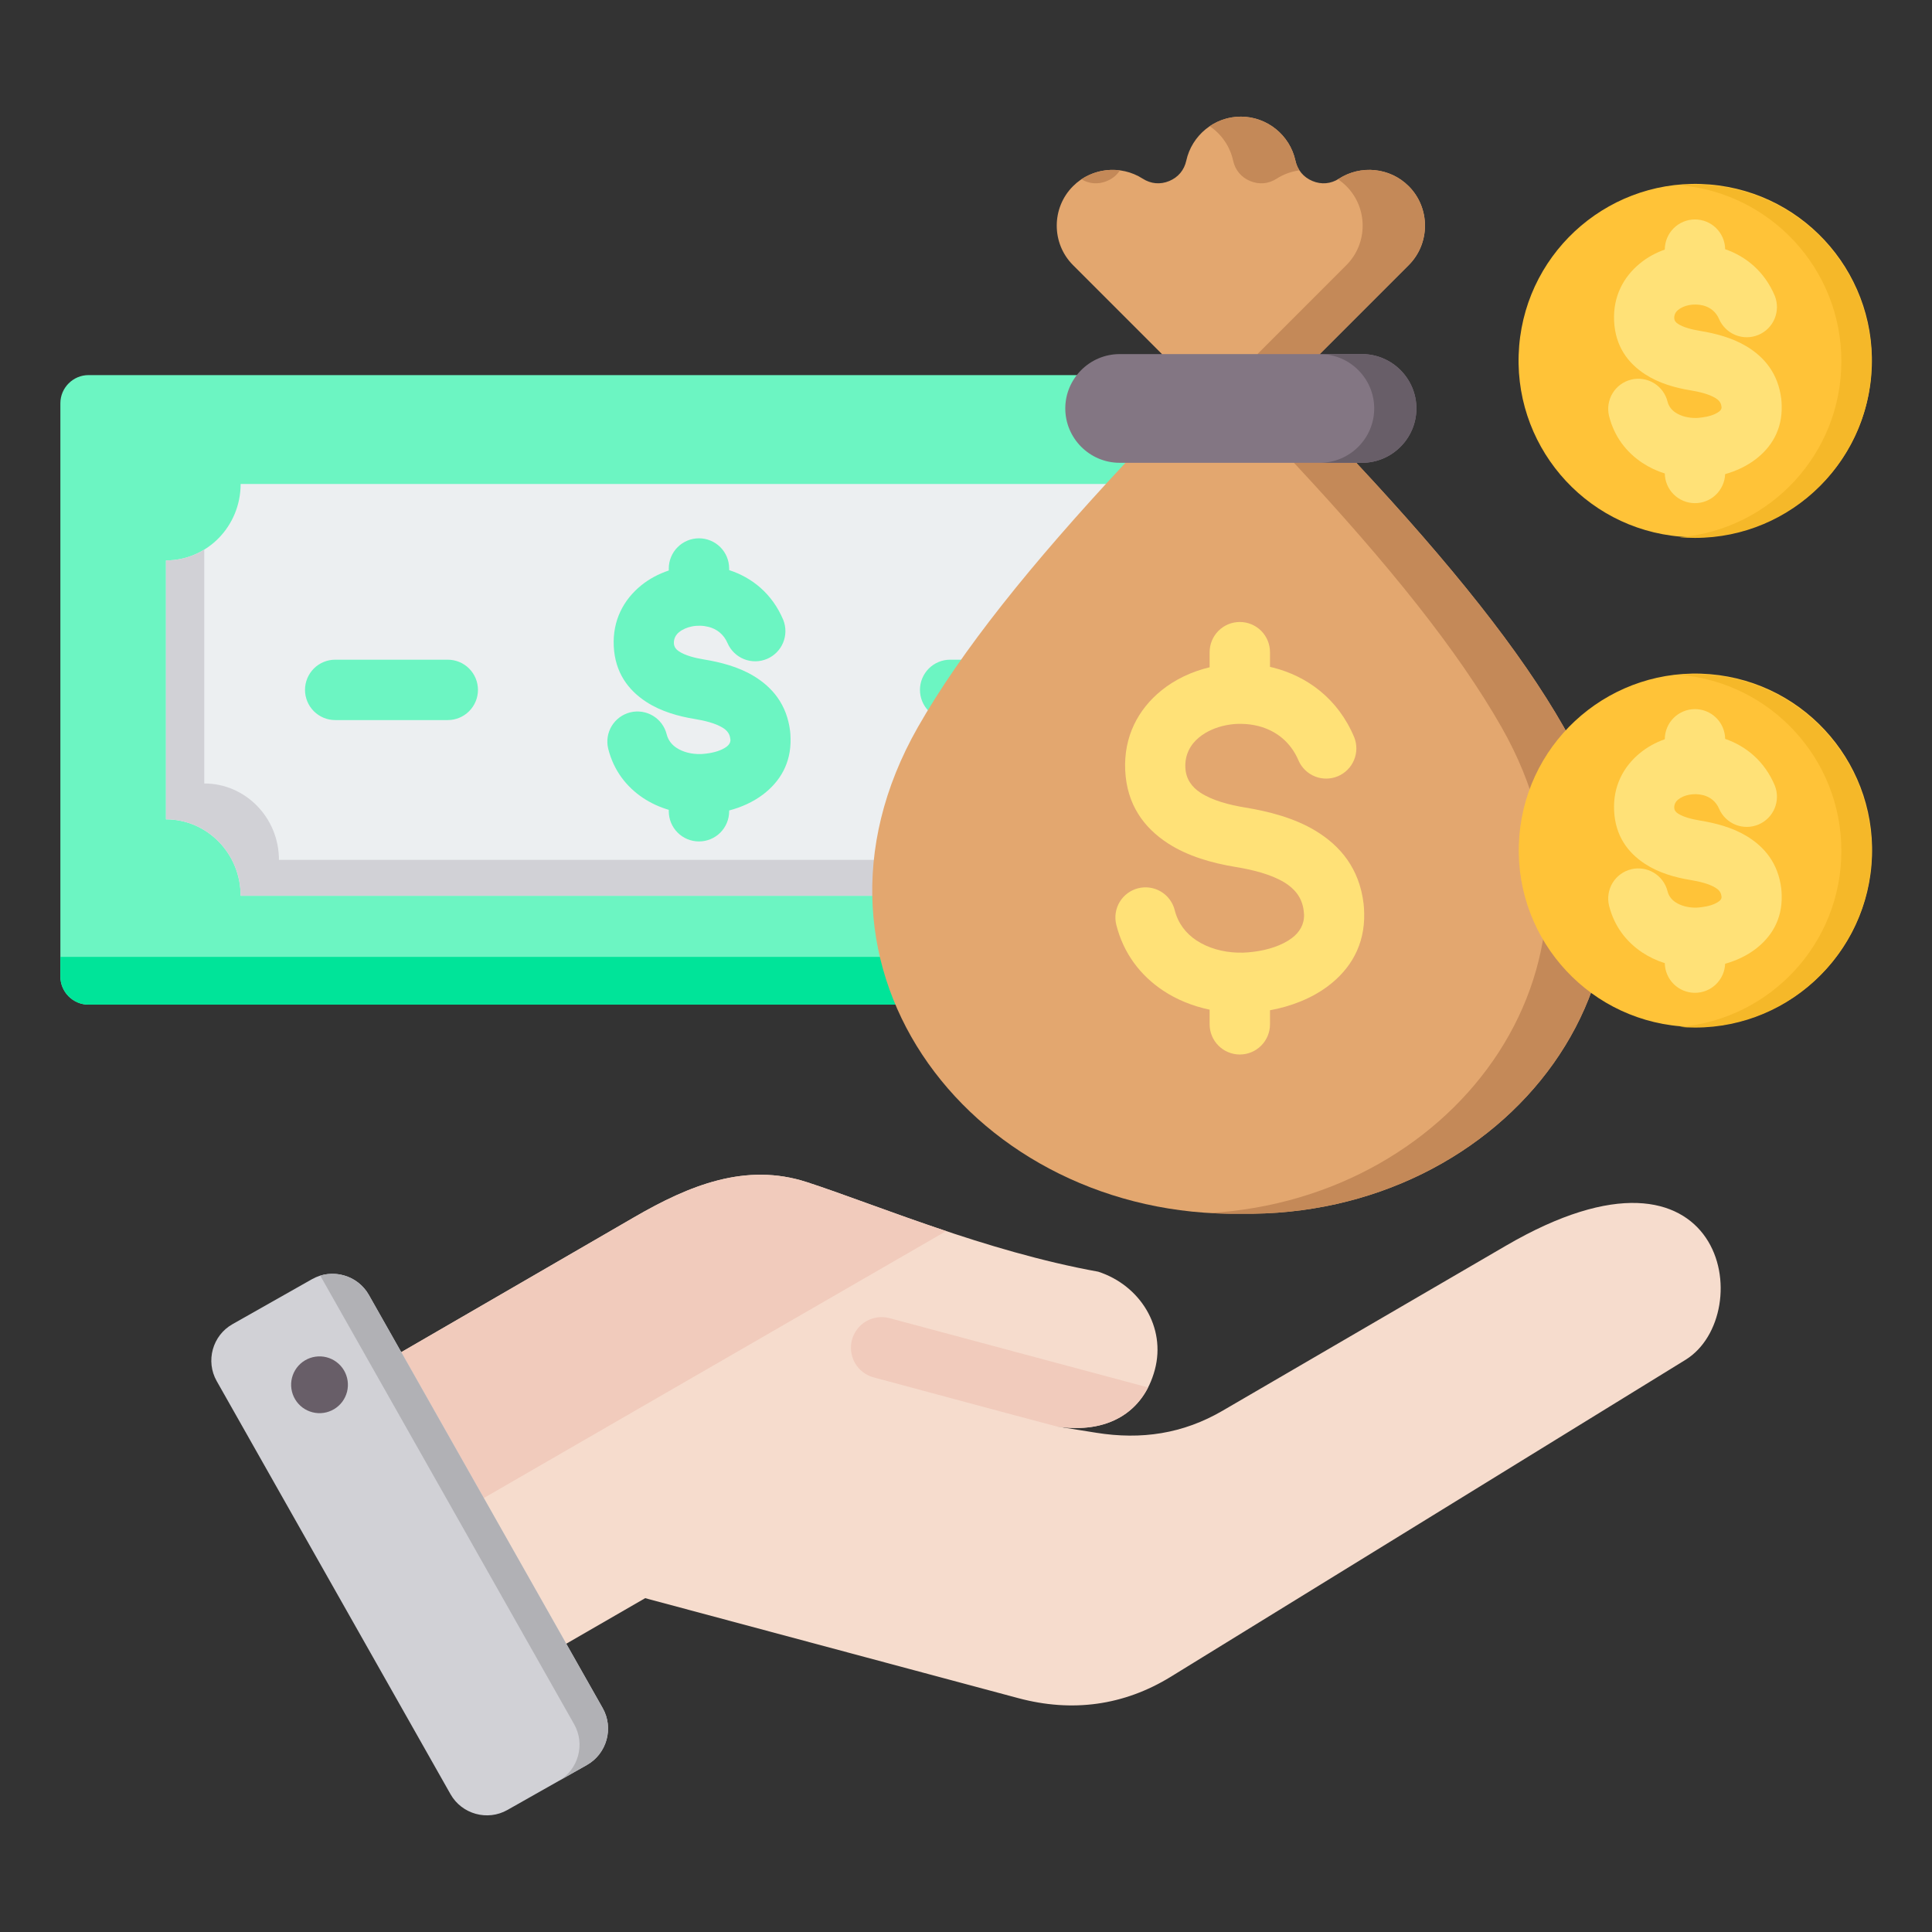 <svg width="100" height="100" viewBox="0 0 100 100" fill="none" xmlns="http://www.w3.org/2000/svg">
<rect x="0" y="0" width="100" height="100" fill="#333333" stroke="none"/>
<path fill-rule="evenodd" clip-rule="evenodd" d="M17.572 71.841L32.832 63C35.696 61.34 38.608 60.164 41.756 61.185C45.266 62.324 50.997 64.767 56.842 65.822C59.011 66.525 60.364 68.697 59.774 70.9C59.183 73.103 57.322 74.239 54.695 73.832L56.739 74.159C59.08 74.534 61.23 74.213 63.279 73.02L77.951 64.475C89.356 57.832 91.031 68.051 87.239 70.386L60.613 86.781C58.164 88.289 55.484 88.64 52.707 87.896L33.394 82.721L26.242 86.85C24.866 87.644 23.097 87.17 22.303 85.795L16.52 75.777C15.726 74.403 16.199 72.636 17.572 71.841Z" fill="#F6DCCD"/>
<path fill-rule="evenodd" clip-rule="evenodd" d="M59.426 71.814C58.61 73.407 56.93 74.178 54.695 73.832C51.532 72.996 48.372 72.138 45.211 71.291C44.807 71.18 44.463 70.914 44.254 70.55C44.046 70.186 43.989 69.755 44.098 69.35C44.206 68.945 44.471 68.6 44.833 68.389C45.196 68.178 45.627 68.119 46.032 68.225L59.426 71.814ZM17.572 71.841L32.832 63C35.696 61.34 38.608 60.164 41.756 61.185C43.634 61.794 46.148 62.777 48.974 63.721L19.413 80.788L16.52 75.777C15.727 74.403 16.199 72.636 17.572 71.841Z" fill="#F1CBBC"/>
<path fill-rule="evenodd" clip-rule="evenodd" d="M19.093 67.026L31.195 88.41C31.78 89.445 31.413 90.769 30.379 91.355L26.263 93.684C25.229 94.269 23.904 93.902 23.319 92.868L11.216 71.484C10.631 70.45 10.998 69.125 12.032 68.54L16.149 66.21C17.183 65.625 18.508 65.992 19.093 67.026Z" fill="#D1D1D6"/>
<path fill-rule="evenodd" clip-rule="evenodd" d="M25.458 81.719L27.6 85.504L29.718 89.246C30.302 90.278 29.938 91.6 28.908 92.187L30.379 91.355C31.413 90.77 31.78 89.445 31.195 88.411L29.069 84.655L24.802 77.114L20.529 69.565L19.092 67.026C18.585 66.13 17.523 65.735 16.576 66.026L19.064 70.421L23.332 77.962L25.457 81.718L25.458 81.719Z" fill="#B1B1B5"/>
<path fill-rule="evenodd" clip-rule="evenodd" d="M16.325 70.222C15.94 70.278 15.592 70.485 15.359 70.798C15.127 71.111 15.027 71.503 15.084 71.888C15.14 72.274 15.348 72.622 15.66 72.855C15.973 73.087 16.365 73.186 16.751 73.13C17.137 73.074 17.484 72.866 17.717 72.554C17.95 72.241 18.049 71.849 17.992 71.463C17.936 71.077 17.729 70.73 17.416 70.497C17.104 70.264 16.711 70.165 16.325 70.222Z" fill="#685E68"/>
<path fill-rule="evenodd" clip-rule="evenodd" d="M3.125 50.541V20.875C3.125 20.071 3.781 19.415 4.585 19.415H67.772C68.576 19.415 69.232 20.071 69.232 20.875V50.541C69.232 51.345 68.576 52.001 67.772 52.001H4.585C3.781 52.001 3.125 51.345 3.125 50.541Z" fill="#6CF5C2"/>
<path fill-rule="evenodd" clip-rule="evenodd" d="M3.125 50.541V49.529H65.347C66.151 49.529 66.807 48.873 66.807 48.069V19.415H67.772C68.576 19.415 69.232 20.071 69.232 20.875V50.541C69.232 51.345 68.576 52.001 67.772 52.001H4.585C3.781 52.001 3.125 51.345 3.125 50.541Z" fill="#00E499"/>
<path fill-rule="evenodd" clip-rule="evenodd" d="M59.9 46.365C59.9 44.18 61.631 42.409 63.765 42.409V29.008C61.631 29.008 59.9 27.236 59.9 25.051H12.455C12.455 27.236 10.724 29.008 8.59 29.008V42.409C10.724 42.409 12.455 44.18 12.455 46.365H59.9Z" fill="#ECEFF1"/>
<path fill-rule="evenodd" clip-rule="evenodd" d="M59.9 46.365C59.9 45.694 60.064 45.062 60.352 44.508H14.438C14.438 42.323 12.707 40.552 10.573 40.552V28.448C9.977 28.814 9.29 29.008 8.59 29.008V42.409C10.724 42.409 12.455 44.18 12.455 46.365H59.9Z" fill="#D1D1D6"/>
<path fill-rule="evenodd" clip-rule="evenodd" d="M23.176 34.146C23.591 34.146 23.988 34.31 24.281 34.603C24.574 34.897 24.739 35.294 24.739 35.708C24.739 36.123 24.574 36.52 24.281 36.813C23.988 37.106 23.591 37.271 23.176 37.271H17.35C16.935 37.271 16.538 37.106 16.245 36.813C15.952 36.52 15.787 36.123 15.787 35.708C15.787 35.294 15.952 34.897 16.245 34.603C16.538 34.31 16.935 34.146 17.35 34.146H23.176ZM40.542 32.088C40.693 32.468 40.69 32.893 40.531 33.271C40.373 33.648 40.072 33.949 39.695 34.107C39.317 34.265 38.893 34.269 38.512 34.118C38.132 33.966 37.826 33.671 37.661 33.296C37.462 32.824 37.087 32.551 36.675 32.447C36.393 32.376 36.099 32.368 35.813 32.424C35.557 32.476 35.325 32.577 35.149 32.72C34.978 32.859 34.869 33.057 34.881 33.3C34.89 33.486 34.996 33.619 35.145 33.716C35.474 33.931 35.964 34.056 36.438 34.134C37.285 34.273 38.216 34.509 39.012 34.99C39.991 35.581 40.73 36.473 40.897 37.849C40.908 37.945 40.916 38.071 40.919 38.224C40.95 39.506 40.369 40.459 39.495 41.122C38.98 41.513 38.368 41.785 37.741 41.95V41.991C37.741 42.405 37.577 42.803 37.284 43.096C36.99 43.389 36.593 43.553 36.179 43.553C35.764 43.553 35.367 43.389 35.074 43.096C34.781 42.803 34.616 42.405 34.616 41.991V41.917C34.142 41.777 33.692 41.572 33.286 41.302C32.423 40.727 31.761 39.877 31.48 38.751C31.383 38.35 31.449 37.928 31.663 37.575C31.878 37.223 32.223 36.97 32.623 36.871C33.023 36.773 33.447 36.837 33.8 37.05C34.153 37.263 34.407 37.607 34.507 38.007C34.583 38.309 34.766 38.541 35.007 38.702C35.353 38.932 35.806 39.042 36.272 39.03C36.339 39.029 36.438 39.02 36.57 39.004C36.972 38.955 37.36 38.837 37.615 38.644C37.732 38.555 37.81 38.439 37.807 38.297C37.807 38.292 37.803 38.276 37.796 38.215C37.766 37.965 37.61 37.789 37.401 37.663C37.01 37.427 36.46 37.296 35.938 37.211C35.11 37.075 34.206 36.823 33.448 36.328C32.509 35.715 31.834 34.806 31.768 33.446C31.703 32.11 32.278 31.04 33.184 30.303C33.601 29.964 34.091 29.703 34.616 29.528V29.425C34.616 29.011 34.781 28.614 35.074 28.321C35.367 28.028 35.764 27.863 36.179 27.863C36.593 27.863 36.99 28.028 37.284 28.321C37.577 28.614 37.741 29.011 37.741 29.425V29.509C38.92 29.891 39.969 30.724 40.542 32.088ZM55.006 34.146C55.421 34.146 55.818 34.31 56.111 34.603C56.404 34.897 56.569 35.294 56.569 35.708C56.569 36.123 56.404 36.52 56.111 36.813C55.818 37.106 55.421 37.271 55.006 37.271H49.18C48.765 37.271 48.368 37.106 48.075 36.813C47.782 36.52 47.617 36.123 47.617 35.708C47.617 35.294 47.782 34.897 48.075 34.603C48.368 34.31 48.765 34.146 49.18 34.146H55.006Z" fill="#6CF5C2"/>
<path fill-rule="evenodd" clip-rule="evenodd" d="M68.314 18.322L70.2 23.954C75.115 29.225 78.696 33.69 80.943 37.635C88.124 50.244 77.908 63.05 64.227 62.82C50.545 63.05 40.329 50.244 47.511 37.635C49.757 33.69 53.338 29.225 58.253 23.954L60.145 18.329L55.54 13.723C54.416 12.599 54.416 10.76 55.54 9.636C56.496 8.679 58.009 8.518 59.147 9.248C59.57 9.519 60.055 9.562 60.519 9.37C60.982 9.178 61.295 8.805 61.402 8.314C61.685 7.017 62.847 6.037 64.227 6.037C65.581 6.037 66.763 6.992 67.051 8.314C67.158 8.805 67.471 9.178 67.935 9.37C68.399 9.563 68.884 9.519 69.306 9.248C70.424 8.531 71.938 8.66 72.914 9.635C74.038 10.759 74.038 12.599 72.914 13.723L68.314 18.322Z" fill="#E3A76F"/>
<path fill-rule="evenodd" clip-rule="evenodd" d="M68.314 18.323L70.2 23.954C75.115 29.225 78.695 33.69 80.942 37.635C88.123 50.244 77.907 63.051 64.226 62.82C63.682 62.829 63.145 62.815 62.614 62.784C75.466 62.031 84.613 49.743 77.717 37.635C75.471 33.69 71.89 29.225 66.975 23.954L65.089 18.323L69.688 13.723C70.812 12.599 70.812 10.76 69.688 9.636C69.555 9.503 69.41 9.384 69.255 9.279C69.272 9.269 69.289 9.259 69.305 9.248C70.423 8.531 71.938 8.66 72.913 9.636C74.037 10.76 74.037 12.599 72.913 13.723L68.314 18.323ZM55.973 9.279C56.56 8.889 57.27 8.725 57.969 8.818C57.811 9.062 57.581 9.251 57.293 9.371C56.848 9.555 56.383 9.522 55.973 9.279ZM62.614 6.532C63.232 6.948 63.666 7.586 63.826 8.314C63.933 8.805 64.246 9.178 64.709 9.371C65.173 9.563 65.658 9.519 66.081 9.248C66.437 9.02 66.839 8.873 67.258 8.818C67.159 8.664 67.089 8.493 67.051 8.314C66.762 6.992 65.581 6.037 64.226 6.037C63.63 6.037 63.075 6.22 62.614 6.532Z" fill="#C48958"/>
<path fill-rule="evenodd" clip-rule="evenodd" d="M64.066 49.308C64.144 49.303 64.223 49.304 64.301 49.31L64.335 49.309C64.514 49.303 64.693 49.289 64.87 49.266C65.616 49.175 66.357 48.942 66.876 48.548C67.257 48.259 67.51 47.858 67.498 47.337C67.497 47.302 67.49 47.235 67.478 47.133C67.395 46.449 67.001 45.989 66.476 45.672C65.769 45.245 64.824 45.017 63.936 44.871C62.762 44.678 61.486 44.326 60.438 43.642C59.21 42.84 58.327 41.653 58.241 39.881C58.156 38.124 58.912 36.716 60.105 35.746C60.815 35.168 61.683 34.759 62.61 34.538V33.756C62.61 33.342 62.775 32.944 63.068 32.651C63.361 32.358 63.758 32.194 64.172 32.194C64.587 32.194 64.984 32.358 65.277 32.651C65.57 32.944 65.735 33.342 65.735 33.756V34.516C65.787 34.528 65.84 34.541 65.892 34.554C67.652 35 69.253 36.157 70.094 38.16C70.245 38.54 70.242 38.965 70.083 39.342C69.925 39.72 69.624 40.02 69.247 40.179C68.869 40.337 68.444 40.341 68.064 40.189C67.684 40.038 67.378 39.743 67.213 39.368C66.796 38.375 66.004 37.802 65.135 37.581C64.855 37.511 64.568 37.472 64.279 37.467C64.214 37.471 64.148 37.471 64.082 37.467C63.87 37.474 63.658 37.498 63.45 37.54C62.926 37.645 62.445 37.858 62.07 38.163C61.612 38.535 61.321 39.071 61.354 39.734C61.383 40.332 61.697 40.744 62.135 41.03C62.754 41.434 63.615 41.66 64.436 41.795C65.649 41.994 66.974 42.327 68.087 42.999C69.382 43.781 70.359 44.957 70.578 46.767C70.595 46.904 70.606 47.071 70.61 47.263C70.65 48.925 69.893 50.163 68.755 51.026C67.891 51.682 66.81 52.095 65.735 52.291V53.019C65.735 53.433 65.57 53.83 65.277 54.123C64.984 54.416 64.587 54.581 64.172 54.581C63.758 54.581 63.361 54.416 63.068 54.123C62.775 53.83 62.61 53.433 62.61 53.019V52.26C61.743 52.079 60.917 51.749 60.197 51.269C59.039 50.498 58.152 49.36 57.776 47.854C57.679 47.453 57.745 47.03 57.959 46.678C58.173 46.325 58.519 46.072 58.919 45.974C59.319 45.875 59.742 45.94 60.096 46.152C60.449 46.365 60.703 46.709 60.803 47.109C60.974 47.792 61.383 48.312 61.918 48.669C62.522 49.071 63.281 49.284 64.066 49.308Z" fill="#FFE177"/>
<path fill-rule="evenodd" clip-rule="evenodd" d="M57.952 23.954H70.5C72.048 23.954 73.313 22.688 73.313 21.141C73.313 19.594 72.048 18.328 70.5 18.328H57.952C56.404 18.328 55.139 19.594 55.139 21.141C55.139 22.688 56.404 23.954 57.952 23.954Z" fill="#837683"/>
<path fill-rule="evenodd" clip-rule="evenodd" d="M68.316 23.954H70.501C72.048 23.954 73.314 22.688 73.314 21.141C73.314 19.594 72.048 18.328 70.501 18.328H68.316C69.864 18.328 71.129 19.594 71.129 21.141C71.129 22.688 69.864 23.954 68.316 23.954Z" fill="#685E68"/>
<path d="M96.868 44.768C97.287 39.735 93.546 35.316 88.513 34.896C83.481 34.477 79.061 38.218 78.642 43.251C78.223 48.283 81.963 52.703 86.996 53.122C92.029 53.541 96.448 49.801 96.868 44.768Z" fill="#FFC338"/>
<path fill-rule="evenodd" clip-rule="evenodd" d="M87.73 34.898C92.781 34.898 96.875 38.992 96.875 44.042C96.875 49.092 92.781 53.187 87.73 53.187C87.466 53.187 87.205 53.175 86.947 53.153C91.631 52.755 95.309 48.828 95.309 44.042C95.309 39.255 91.631 35.328 86.947 34.931C87.208 34.909 87.469 34.898 87.73 34.898Z" fill="#F5B829"/>
<path fill-rule="evenodd" clip-rule="evenodd" d="M91.864 40.66C92.015 41.04 92.011 41.465 91.853 41.843C91.695 42.22 91.394 42.52 91.017 42.679C90.639 42.837 90.214 42.841 89.834 42.69C89.454 42.538 89.148 42.243 88.983 41.868C88.817 41.473 88.503 41.245 88.158 41.158C87.916 41.096 87.664 41.09 87.419 41.138C87.202 41.182 87.007 41.266 86.86 41.385C86.732 41.49 86.65 41.638 86.659 41.818C86.665 41.943 86.74 42.035 86.846 42.104C87.132 42.291 87.567 42.401 87.99 42.471C88.783 42.601 89.655 42.822 90.405 43.275C91.336 43.837 92.04 44.687 92.199 45.999C92.21 46.089 92.217 46.209 92.22 46.356C92.25 47.582 91.694 48.493 90.86 49.126C90.397 49.477 89.852 49.727 89.293 49.885C89.277 50.292 89.103 50.676 88.808 50.957C88.514 51.238 88.121 51.392 87.714 51.388C87.307 51.383 86.918 51.221 86.63 50.934C86.341 50.647 86.176 50.259 86.169 49.852C85.755 49.723 85.361 49.536 84.999 49.297C84.179 48.75 83.55 47.943 83.284 46.874C83.187 46.473 83.253 46.051 83.467 45.698C83.681 45.346 84.026 45.093 84.427 44.994C84.827 44.896 85.25 44.96 85.603 45.173C85.957 45.386 86.211 45.73 86.311 46.13C86.373 46.376 86.522 46.565 86.72 46.697C87.017 46.894 87.409 46.989 87.814 46.979C87.869 46.977 87.957 46.97 88.077 46.955C88.428 46.913 88.764 46.812 88.98 46.648C89.058 46.589 89.11 46.515 89.108 46.429C89.108 46.418 89.105 46.419 89.098 46.366C89.076 46.179 88.955 46.046 88.793 45.948C88.45 45.741 87.958 45.624 87.489 45.547C86.713 45.42 85.864 45.183 85.149 44.717C84.253 44.132 83.609 43.264 83.546 41.965C83.484 40.691 84.032 39.671 84.895 38.969C85.269 38.665 85.703 38.427 86.169 38.263V38.256C86.172 37.844 86.337 37.45 86.628 37.16C86.919 36.869 87.314 36.705 87.725 36.704C88.137 36.702 88.532 36.863 88.826 37.151C89.12 37.44 89.288 37.832 89.294 38.244C90.376 38.618 91.335 39.4 91.864 40.66Z" fill="#FFE177"/>
<path d="M96.858 19.422C97.277 14.389 93.537 9.969 88.504 9.55C83.471 9.131 79.051 12.871 78.632 17.904C78.213 22.937 81.953 27.357 86.986 27.776C92.019 28.195 96.439 24.454 96.858 19.422Z" fill="#FFC338"/>
<path fill-rule="evenodd" clip-rule="evenodd" d="M87.73 9.553C92.781 9.553 96.875 13.647 96.875 18.697C96.875 23.748 92.781 27.842 87.73 27.842C87.466 27.842 87.205 27.83 86.947 27.808C91.631 27.411 95.309 23.484 95.309 18.697C95.309 13.911 91.631 9.984 86.947 9.587C87.208 9.564 87.469 9.553 87.73 9.553Z" fill="#F5B829"/>
<path fill-rule="evenodd" clip-rule="evenodd" d="M91.864 15.315C92.015 15.695 92.011 16.12 91.853 16.498C91.695 16.875 91.394 17.176 91.017 17.334C90.639 17.492 90.214 17.496 89.834 17.345C89.454 17.193 89.148 16.898 88.983 16.523C88.817 16.128 88.503 15.9 88.158 15.813C87.916 15.752 87.664 15.745 87.419 15.793C87.202 15.837 87.007 15.921 86.86 16.041C86.732 16.145 86.65 16.293 86.659 16.473C86.665 16.598 86.74 16.69 86.846 16.759C87.132 16.946 87.567 17.057 87.99 17.126C88.783 17.256 89.655 17.478 90.405 17.93C91.336 18.493 92.04 19.343 92.199 20.655C92.21 20.745 92.217 20.864 92.22 21.011C92.25 22.237 91.694 23.148 90.86 23.781C90.397 24.132 89.852 24.383 89.293 24.541C89.277 24.947 89.103 25.332 88.808 25.613C88.514 25.893 88.121 26.048 87.714 26.043C87.307 26.039 86.918 25.876 86.629 25.589C86.341 25.302 86.176 24.914 86.169 24.507C85.755 24.378 85.361 24.191 84.999 23.952C84.179 23.405 83.55 22.598 83.284 21.529C83.187 21.129 83.253 20.706 83.467 20.353C83.681 20.001 84.026 19.748 84.427 19.649C84.827 19.551 85.25 19.615 85.603 19.828C85.957 20.041 86.211 20.385 86.311 20.785C86.373 21.031 86.522 21.22 86.72 21.352C87.017 21.549 87.409 21.644 87.814 21.634C87.869 21.633 87.957 21.625 88.077 21.61C88.428 21.568 88.764 21.467 88.98 21.303C89.058 21.244 89.11 21.17 89.108 21.084C89.108 21.074 89.105 21.075 89.098 21.021C89.076 20.834 88.955 20.701 88.793 20.603C88.45 20.396 87.958 20.279 87.489 20.202C86.713 20.075 85.864 19.838 85.149 19.372C84.253 18.787 83.609 17.919 83.546 16.62C83.484 15.346 84.032 14.326 84.895 13.624C85.269 13.32 85.703 13.082 86.169 12.918V12.911C86.172 12.499 86.337 12.105 86.628 11.815C86.919 11.524 87.314 11.36 87.725 11.359C88.137 11.357 88.532 11.518 88.826 11.806C89.12 12.095 89.288 12.487 89.294 12.899C90.376 13.273 91.335 14.055 91.864 15.315Z" fill="#FFE177"/>
</svg>
